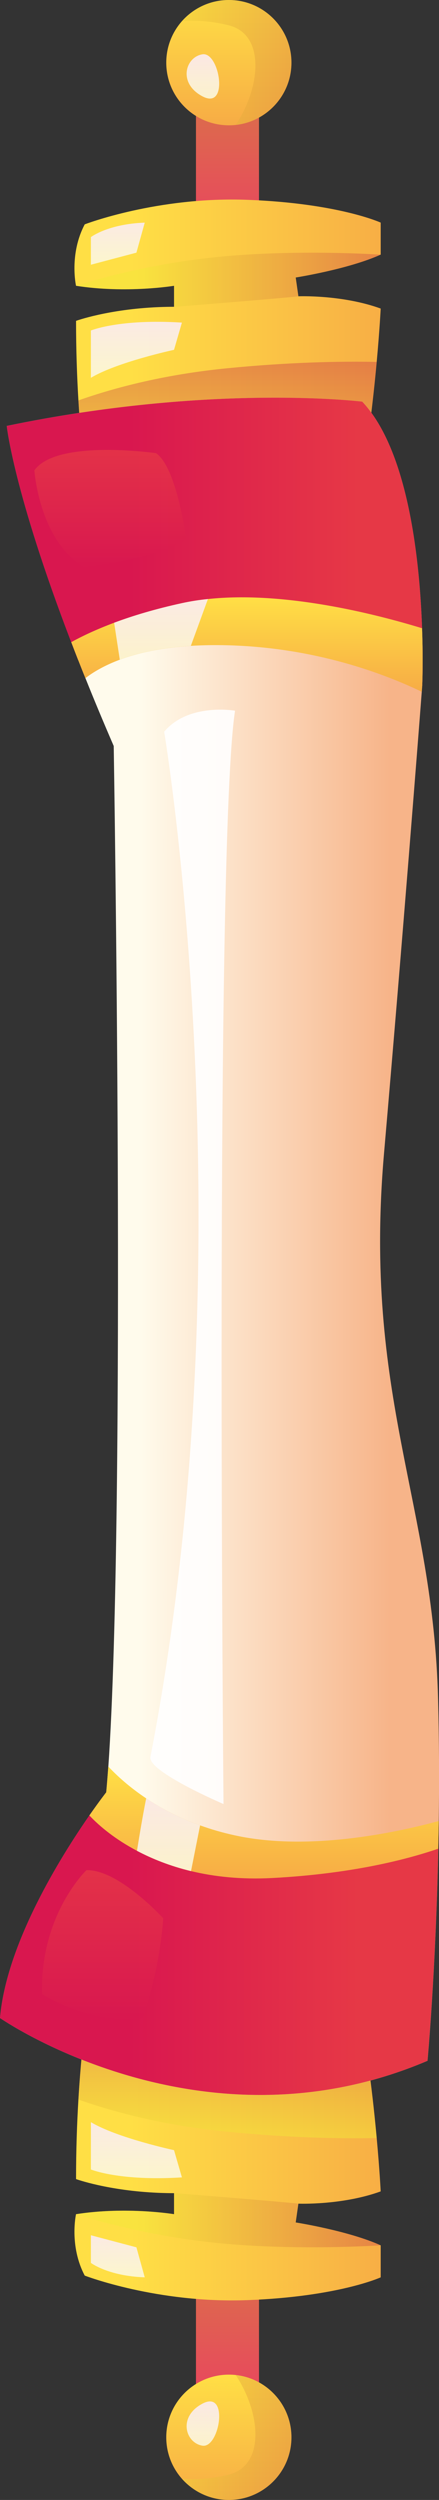 <?xml version="1.0" encoding="UTF-8"?>
<svg xmlns="http://www.w3.org/2000/svg" xmlns:xlink="http://www.w3.org/1999/xlink" viewBox="0 0 134.03 762.08">
  <rect x="0" y="0" width="134.03" height="762.08" fill="#333333" stroke="none"/>
  <defs>
    <style>
      .cls-1 {
        fill: url(#Gradient_10-2);
      }

      .cls-2 {
        fill: url(#Gradient_9-4);
      }

      .cls-2, .cls-3, .cls-4, .cls-5, .cls-6, .cls-7, .cls-8, .cls-9, .cls-10 {
        opacity: .9;
      }

      .cls-3 {
        fill: url(#Gradient_9-8);
      }

      .cls-4 {
        fill: url(#Gradient_9-7);
      }

      .cls-11 {
        fill: url(#Gradient_10-3);
      }

      .cls-12 {
        fill: url(#Gradient_10-5);
      }

      .cls-13 {
        fill: url(#Gradient_12-3);
      }

      .cls-13, .cls-14 {
        mix-blend-mode: screen;
        opacity: .8;
      }

      .cls-15 {
        fill: url(#Gradient_12-2);
      }

      .cls-16 {
        fill: url(#Gradient_17-2);
      }

      .cls-17 {
        fill: url(#Gradient_10);
      }

      .cls-5 {
        fill: url(#Gradient_9-5);
      }

      .cls-18 {
        fill: url(#Gradient_13-3);
      }

      .cls-18, .cls-19, .cls-20, .cls-21, .cls-22, .cls-23 {
        mix-blend-mode: multiply;
        opacity: .5;
      }

      .cls-19 {
        fill: url(#Gradient_13-4);
      }

      .cls-24 {
        fill: url(#Gradient_10-6);
      }

      .cls-20 {
        fill: url(#Gradient_13-5);
      }

      .cls-6 {
        fill: #fff;
      }

      .cls-7 {
        fill: url(#Gradient_9-2);
      }

      .cls-21 {
        fill: url(#Gradient_13);
      }

      .cls-22 {
        fill: url(#Gradient_13-6);
      }

      .cls-25 {
        fill: url(#Gradient_12);
      }

      .cls-26 {
        isolation: isolate;
      }

      .cls-23 {
        fill: url(#Gradient_13-2);
      }

      .cls-8 {
        fill: url(#Gradient_9);
      }

      .cls-27 {
        fill: url(#Dégradé_sans_nom_31);
      }

      .cls-9 {
        fill: url(#Gradient_9-6);
      }

      .cls-14 {
        fill: url(#Gradient_12-4);
      }

      .cls-28 {
        fill: url(#Gradient_17);
      }

      .cls-29 {
        fill: url(#Gradient_10-4);
      }

      .cls-10 {
        fill: url(#Gradient_9-3);
      }
    </style>
    <linearGradient id="Gradient_17" data-name="Gradient 17" x1="-4180.75" y1="3041.4" x2="-4146.27" y2="3041.4" gradientTransform="translate(-2971.95 -4112.88) rotate(-90)" gradientUnits="userSpaceOnUse">
      <stop offset="0" stop-color="#e8485d"/>
      <stop offset="1" stop-color="#dc6c4c"/>
    </linearGradient>
    <linearGradient id="Gradient_10" data-name="Gradient 10" x1="-4221.8" y1="3092.08" x2="-4221.8" y2="3011.78" gradientTransform="translate(-2971.95 -4112.88) rotate(-90)" gradientUnits="userSpaceOnUse">
      <stop offset="0" stop-color="#f7ac45"/>
      <stop offset="1" stop-color="#ffdf45"/>
    </linearGradient>
    <linearGradient id="Gradient_13" data-name="Gradient 13" x1="-4269.9" y1="3041.43" x2="-4223.14" y2="3041.43" gradientTransform="translate(-2971.95 -4112.88) rotate(-90)" gradientUnits="userSpaceOnUse">
      <stop offset="0" stop-color="#f3e739"/>
      <stop offset="1" stop-color="#d24d47"/>
    </linearGradient>
    <linearGradient id="Gradient_13-2" data-name="Gradient 13" x1="-4198.15" y1="3016.17" x2="-4198.15" y2="3094.81" xlink:href="#Gradient_13"/>
    <linearGradient id="Gradient_10-2" data-name="Gradient 10" x1="-4151.08" y1="3041.83" x2="-4112.88" y2="3041.83" xlink:href="#Gradient_10"/>
    <linearGradient id="Gradient_13-3" data-name="Gradient 13" x1="-4131.93" y1="3016.17" x2="-4131.93" y2="3094.81" xlink:href="#Gradient_13"/>
    <linearGradient id="Gradient_9" data-name="Gradient 9" x1="-4142.93" y1="3033.9" x2="-4129.4" y2="3033.9" gradientTransform="translate(-2971.95 -4112.88) rotate(-90)" gradientUnits="userSpaceOnUse">
      <stop offset="0" stop-color="#fcf9db"/>
      <stop offset="1" stop-color="#fbecf5"/>
    </linearGradient>
    <linearGradient id="Gradient_9-2" data-name="Gradient 9" x1="-4228.06" y1="3013.6" x2="-4210.97" y2="3013.6" xlink:href="#Gradient_9"/>
    <linearGradient id="Gradient_9-3" data-name="Gradient 9" x1="-4193.58" y1="3007.92" x2="-4180.75" y2="3007.92" xlink:href="#Gradient_9"/>
    <linearGradient id="Gradient_17-2" data-name="Gradient 17" x1="-4841.58" x2="-4807.1" xlink:href="#Gradient_17"/>
    <linearGradient id="Gradient_10-3" data-name="Gradient 10" x1="-4766.04" x2="-4766.04" xlink:href="#Gradient_10"/>
    <linearGradient id="Gradient_13-4" data-name="Gradient 13" x1="-4764.71" x2="-4717.95" xlink:href="#Gradient_13"/>
    <linearGradient id="Gradient_13-5" data-name="Gradient 13" x1="-4789.69" y1="3016.17" x2="-4789.69" y2="3094.81" xlink:href="#Gradient_13"/>
    <linearGradient id="Gradient_10-4" data-name="Gradient 10" x1="-4874.97" y1="3041.83" x2="-4836.77" y2="3041.83" xlink:href="#Gradient_10"/>
    <linearGradient id="Gradient_13-6" data-name="Gradient 13" x1="-4855.92" y1="3016.17" x2="-4855.92" y2="3094.81" xlink:href="#Gradient_13"/>
    <linearGradient id="Gradient_9-4" data-name="Gradient 9" x1="-4858.44" x2="-4844.92" xlink:href="#Gradient_9"/>
    <linearGradient id="Gradient_9-5" data-name="Gradient 9" x1="-4776.87" y1="3013.6" x2="-4759.79" y2="3013.6" xlink:href="#Gradient_9"/>
    <linearGradient id="Gradient_9-6" data-name="Gradient 9" x1="-4807.1" y1="3007.92" x2="-4794.27" y2="3007.92" xlink:href="#Gradient_9"/>
    <linearGradient id="Dégradé_sans_nom_31" data-name="Dégradé sans nom 31" x1="-4492.81" y1="3091.01" x2="-4492.81" y2="3014.89" gradientTransform="translate(-2971.95 -4112.88) rotate(-90)" gradientUnits="userSpaceOnUse">
      <stop offset="0" stop-color="#f7b489"/>
      <stop offset="1" stop-color="#fffbec"/>
    </linearGradient>
    <linearGradient id="Gradient_12" data-name="Gradient 12" x1="-4705.38" y1="3011.62" x2="-4705.38" y2="3081.39" gradientTransform="translate(-2971.95 -4112.88) rotate(-90)" gradientUnits="userSpaceOnUse">
      <stop offset="0" stop-color="#d9174f"/>
      <stop offset="1" stop-color="#e63846"/>
    </linearGradient>
    <linearGradient id="Gradient_12-2" data-name="Gradient 12" x1="-4277.98" y1="3011.62" x2="-4277.98" y2="3081.39" xlink:href="#Gradient_12"/>
    <linearGradient id="Gradient_12-3" data-name="Gradient 12" x1="-4285.8" y1="3005.62" x2="-4250.03" y2="3005.62" xlink:href="#Gradient_12"/>
    <linearGradient id="Gradient_12-4" data-name="Gradient 12" x1="-4728.42" y1="3003.29" x2="-4682.98" y2="3003.29" xlink:href="#Gradient_12"/>
    <linearGradient id="Gradient_10-5" data-name="Gradient 10" x1="-4685.52" y1="3052.56" x2="-4651.39" y2="3052.56" xlink:href="#Gradient_10"/>
    <linearGradient id="Gradient_9-7" data-name="Gradient 9" x1="-4683.27" y1="3023.4" x2="-4661.08" y2="3023.4" xlink:href="#Gradient_9"/>
    <linearGradient id="Gradient_10-6" data-name="Gradient 10" x1="-4323.75" y1="3047.34" x2="-4294.97" y2="3047.34" xlink:href="#Gradient_10"/>
    <linearGradient id="Gradient_9-8" data-name="Gradient 9" x1="-4313.97" y1="3021.11" x2="-4295.5" y2="3021.11" xlink:href="#Gradient_9"/>
  </defs>
  <g class="cls-26">
    <g id="Calque_2" data-name="Calque 2">
      <g id="Layer_7" data-name="Layer 7">
        <g>
          <g>
            <rect class="cls-28" x="59.83" y="33.39" width="19.24" height="34.48"/>
            <path class="cls-17" d="M75.72,60.92c27.68,1.06,40.51,6.94,40.51,6.94v9.75c-9.85,4.46-25.95,6.98-25.95,6.98l.82,5.73s13.36-.53,25.13,3.74c0,0-.32,6.49-1.22,16.26-1.09,11.95-3.03,28.8-6.27,44.68,0,0-66.19,4.54-81.26,0,0,0-2.33-12.57-3.54-32.94-.43-7.18-.72-15.33-.72-24.25,0,0,9.73-3.54,25.19-4.19,1.52-.06,3.1-.1,4.73-.1v-6.41s-14.56,2.41-29.93,0c0,0-2.15-9.62,2.66-18.72,0,0,22.18-8.55,49.84-7.47Z"/>
            <path class="cls-21" d="M115.01,110.32c-1.09,11.95-3.03,28.8-6.27,44.68,0,0-66.19,4.54-81.26,0,0,0-2.33-12.57-3.54-32.94,11.42-4.02,26.69-7.97,45.55-9.81,18.75-1.83,34.03-2.15,45.53-1.92Z"/>
            <path class="cls-23" d="M116.23,77.62c-9.85,4.46-25.95,6.98-25.95,6.98l.82,5.73c-3.03.4-34.66,2.98-37.96,3.21v-6.41s-14.56,2.41-29.93,0c0,0,18.97-6.41,43.43-8.82,24.46-2.41,49.59-.67,49.59-.67Z"/>
            <path class="cls-1" d="M69.88,0c10.54,0,19.1,8.55,19.1,19.1,0,9.85-7.47,17.96-17.03,18.99-.67.08-1.36.11-2.07.11-10.55,0-19.12-8.55-19.12-19.1,0-4.84,1.8-9.27,4.78-12.64,3.51-3.96,8.63-6.46,14.34-6.46Z"/>
            <path class="cls-18" d="M69.88,0c10.54,0,19.1,8.55,19.1,19.1,0,9.85-7.47,17.96-17.03,18.99,7.59-11.35,9.17-27.5-2.07-30.36-5.66-1.43-10.62-1.56-14.34-1.27,3.51-3.96,8.63-6.46,14.34-6.46Z"/>
            <path class="cls-8" d="M61.83,29.38c8.19,4.31,5.21-13.63,0-12.83-5.21.8-7.62,8.82,0,12.83Z"/>
            <path class="cls-7" d="M27.75,115.18v-14.43s8.68-3.61,27.79-2.41l-2.41,8.3s-17.37,3.73-25.39,8.54Z"/>
            <path class="cls-10" d="M27.75,80.7v-8.42s5.21-4.01,16.44-4.41l-2.54,9.15-13.9,3.68Z"/>
          </g>
          <g>
            <rect class="cls-16" x="59.83" y="694.22" width="19.24" height="34.48"/>
            <path class="cls-11" d="M75.72,701.16c27.68-1.06,40.51-6.94,40.51-6.94v-9.75c-9.85-4.46-25.95-6.98-25.95-6.98l.82-5.73s13.36.53,25.13-3.74c0,0-.32-6.49-1.22-16.26-1.09-11.95-3.03-28.8-6.27-44.68,0,0-66.19-4.54-81.26,0,0,0-2.33,12.57-3.54,32.94-.43,7.18-.72,15.33-.72,24.25,0,0,9.73,3.54,25.19,4.19,1.52.06,3.1.1,4.73.1v6.41s-14.56-2.41-29.93,0c0,0-2.15,9.62,2.66,18.72,0,0,22.18,8.55,49.84,7.47Z"/>
            <path class="cls-19" d="M115.01,651.77c-1.09-11.95-3.03-28.8-6.27-44.68,0,0-66.19-4.54-81.26,0,0,0-2.33,12.57-3.54,32.94,11.42,4.02,26.69,7.97,45.55,9.81,18.75,1.83,34.03,2.15,45.53,1.92Z"/>
            <path class="cls-20" d="M116.23,684.47c-9.85-4.46-25.95-6.98-25.95-6.98l.82-5.73c-3.03-.4-34.66-2.98-37.96-3.21v6.41s-14.56-2.41-29.93,0c0,0,18.97,6.41,43.43,8.82s49.59.67,49.59.67Z"/>
            <path class="cls-29" d="M69.88,762.08c10.54,0,19.1-8.55,19.1-19.1,0-9.85-7.47-17.96-17.03-18.99-.67-.08-1.36-.11-2.07-.11-10.55,0-19.12,8.55-19.12,19.1,0,4.84,1.8,9.27,4.78,12.64,3.51,3.96,8.63,6.46,14.34,6.46Z"/>
            <path class="cls-22" d="M69.88,762.08c10.54,0,19.1-8.55,19.1-19.1,0-9.85-7.47-17.96-17.03-18.99,7.59,11.35,9.17,27.5-2.07,30.36-5.66,1.43-10.62,1.56-14.34,1.27,3.51,3.96,8.63,6.46,14.34,6.46Z"/>
            <path class="cls-2" d="M61.83,732.71c8.19-4.31,5.21,13.63,0,12.83-5.21-.8-7.62-8.82,0-12.83Z"/>
            <path class="cls-5" d="M27.75,646.91v14.43s8.68,3.61,27.79,2.41l-2.41-8.3s-17.37-3.73-25.39-8.54Z"/>
            <path class="cls-9" d="M27.75,681.39v8.42s5.21,4.01,16.44,4.41l-2.54-9.15-13.9-3.68Z"/>
          </g>
          <path class="cls-27" d="M110.59,122.44c14.11,14.98,17.54,48.43,18.27,69.07.37,10.33.05,17.45.05,17.45,0,0-.05.66-.14,1.91-.88,11.52-5.69,73.47-11.51,140.55-6.48,74.38,15.04,106.55,16.49,166.71.34,12.94.35,25.4.21,37-.03,1.99-.06,3.93-.1,5.85-.02.87-.03,1.73-.05,2.58-.79,37.91-3.29,64.65-3.29,64.65-69.31,29.51-130.51-13.04-130.51-13.04,1.96-22.72,18.64-49.33,27.28-61.74,3.1-4.43,5.15-7.06,5.15-7.06.22-2.41.43-5.04.64-7.86,5.47-78.45,1.64-311.1,1.64-311.1-3.18-7.35-6.06-14.24-8.64-20.69-.77-1.88-1.49-3.72-2.2-5.52l-.02-.02c-.72-1.84-1.43-3.66-2.1-5.44C4.14,149.93,2.07,129.84,2.07,129.84c62.69-13.02,108.52-7.39,108.52-7.39Z"/>
          <path class="cls-25" d="M133.84,560.99c-.72,39.27-3.34,67.22-3.34,67.22C61.2,657.71,0,615.17,0,615.17c2.64-30.83,32.42-68.8,32.42-68.8,0,0,30.44,33.83,101.42,14.62Z"/>
          <path class="cls-15" d="M110.59,122.44c21.18,22.49,18.32,86.52,18.32,86.52-76.44-38.19-105.05-7.77-105.05-7.77l-.02-.02C4.3,151.53,2.06,129.84,2.06,129.84c62.7-13.03,108.53-7.4,108.53-7.4Z"/>
          <path class="cls-6" d="M45.93,535.61c-.86,4.42,22.31,14.33,22.31,14.33,0,0-2.71-292.65,3.52-333.29,0,0-14.17-2.49-21.64,6.41,0,0,26.19,155.93-4.2,312.55Z"/>
          <path class="cls-13" d="M10.5,143.41s1.38,21.17,15.11,29.5c0,0,24.5-2.91,31.21-8.67,0,0-2.8-21.72-9.18-26.1,0,0-30.45-4.37-37.15,5.27Z"/>
          <path class="cls-14" d="M12.85,607.87s14.51,9.49,30.74,7.36c0,0,5.1-13.96,6.24-30.46,0,0-13.57-14.93-23.44-14.67,0,0-14.23,13.58-13.55,37.77Z"/>
          <path class="cls-12" d="M33.07,538.51c2.69,2.86,6.49,6.32,11.55,9.69,4.47,2.98,9.93,5.89,16.47,8.24,3.29,1.19,6.83,2.23,10.68,3.06,22.1,4.81,48.32-.63,62.18-4.38-.03,1.99-.06,3.93-.1,5.85-.02.87-.03,1.73-.05,2.58-9.67,3.32-26.51,7.67-50.79,8.95-9.35.48-17.56-.4-24.7-2.12-6.37-1.54-11.87-3.74-16.5-6.19-6.54-3.45-11.37-7.41-14.53-10.78,3.1-4.43,5.15-7.06,5.15-7.06.22-2.41.43-5.04.64-7.86Z"/>
          <path class="cls-4" d="M44.62,548.2c4.47,2.98,9.93,5.89,16.47,8.24l-2.77,13.95c-6.37-1.54-11.87-3.74-16.5-6.19.69-4.33,1.7-10.42,2.81-16.01Z"/>
          <path class="cls-24" d="M128.86,191.52c.37,10.33.05,17.45.05,17.45,0,0-.05.66-.14,1.91-11.58-5.56-32.56-13.49-59.31-14.18-4.04-.1-7.76-.03-11.19.18-9.22.59-16.29,2.21-21.7,4.22-4.63,1.73-8.05,3.74-10.5,5.63-.77-1.88-1.49-3.72-2.2-5.52l-.02-.02c-.72-1.84-1.43-3.66-2.1-5.44,3.43-1.89,7.75-3.91,13.1-5.92,5.68-2.12,12.53-4.19,20.7-5.97,2.57-.56,5.21-.98,7.92-1.25,23.25-2.49,50.77,4.44,65.38,8.9Z"/>
          <path class="cls-3" d="M63.48,182.61l-5.21,14.26c-9.22.59-16.29,2.21-21.7,4.22l-1.72-11.26c5.68-2.12,12.53-4.19,20.7-5.97,2.57-.56,5.21-.98,7.92-1.25Z"/>
        </g>
      </g>
    </g>
  </g>
</svg>